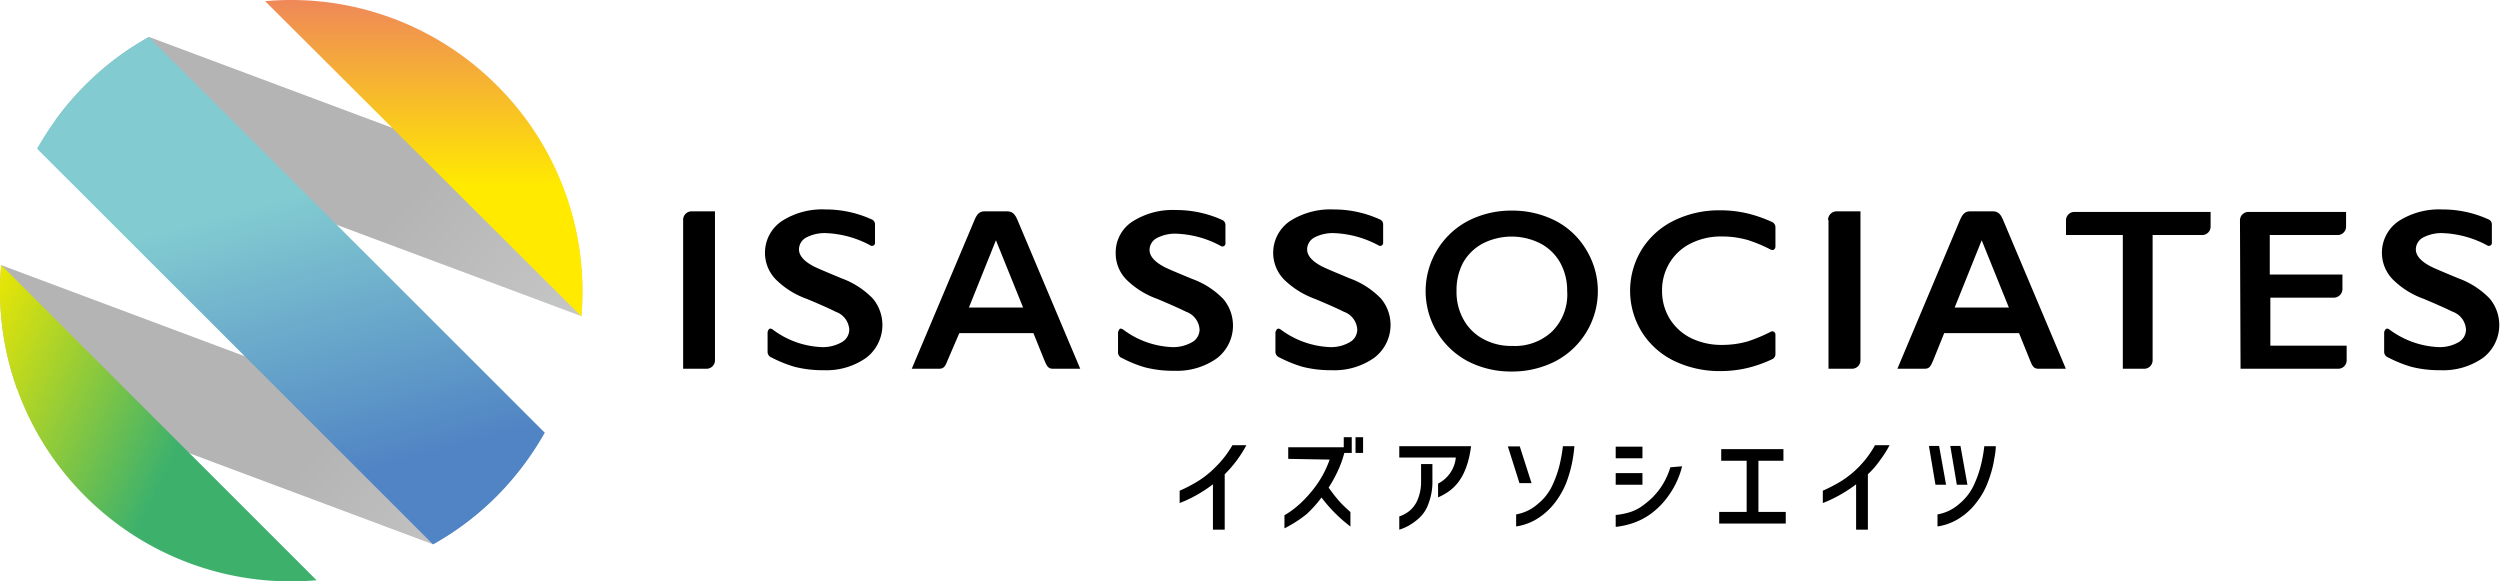 <svg xmlns="http://www.w3.org/2000/svg" xmlns:xlink="http://www.w3.org/1999/xlink" viewBox="0 0 172 40" width="172" height="40"><defs><style>.cls-1{fill:none;}.cls-2{fill:url(#名称未設定グラデーション_2);}.cls-3{fill:url(#名称未設定グラデーション_2-2);}.cls-4{fill:url(#名称未設定グラデーション_3);}.cls-5{fill:url(#名称未設定グラデーション_12);}.cls-6{fill:url(#名称未設定グラデーション_13);}</style><linearGradient id="名称未設定グラデーション_2" x1="-1128.23" y1="4652.03" x2="-1127.88" y2="4652.03" gradientTransform="matrix(-96.54, -90.02, -90.02, 96.54, 309902.35, -550621.51)" gradientUnits="userSpaceOnUse"><stop offset="0" stop-color="#dbdcdc"/><stop offset="0.2" stop-color="#dbdcdc"/><stop offset="0.86" stop-color="#b4b4b5"/><stop offset="1" stop-color="#b4b4b5"/></linearGradient><linearGradient id="名称未設定グラデーション_2-2" x1="-1128.13" y1="4651.77" x2="-1127.79" y2="4651.77" gradientTransform="matrix(-96.54, -90.02, -90.02, 96.54, 309882.41, -550571.89)" xlink:href="#名称未設定グラデーション_2"/><linearGradient id="名称未設定グラデーション_3" x1="-1112.94" y1="4696.52" x2="-1112.6" y2="4696.52" gradientTransform="translate(-569657.66 16633.9) rotate(-105) scale(118.08)" gradientUnits="userSpaceOnUse"><stop offset="0.19" stop-color="#5084c4"/><stop offset="0.68" stop-color="#82cbd1"/></linearGradient><linearGradient id="名称未設定グラデーション_12" x1="-1106.08" y1="4686.59" x2="-1105.74" y2="4686.59" gradientTransform="translate(-496392.5 -117135.62) rotate(-90) scale(105.92)" gradientUnits="userSpaceOnUse"><stop offset="0" stop-color="#ffea00"/><stop offset="0.3" stop-color="#ffea00"/><stop offset="0.7" stop-color="#ed7d63"/><stop offset="1" stop-color="#ed7d63"/></linearGradient><linearGradient id="名称未設定グラデーション_13" x1="-1138.04" y1="4719.3" x2="-1137.69" y2="4719.3" gradientTransform="matrix(-110.34, -51.45, 51.45, -110.34, -368350.87, 462196.46)" gradientUnits="userSpaceOnUse"><stop offset="0" stop-color="#3db16c"/><stop offset="0.3" stop-color="#3db16c"/><stop offset="0.7" stop-color="#f0e800"/><stop offset="1" stop-color="#f0e800"/></linearGradient></defs><title>logo_isassoc</title><g id="レイヤー_2" data-name="レイヤー 2"><g id="レイヤー_1-2" data-name="レイヤー 1"><path class="cls-1" d="M34.17,5.86A20,20,0,0,0,10.25,2.54l28.6,10.69A20,20,0,0,0,34.17,5.86Z"/><path class="cls-1" d="M3.82,8.25a19.81,19.81,0,0,0-3.74,10l36.14,13.5a19.93,19.93,0,0,0,3.73-10Z"/><path class="cls-1" d="M5.86,34.14A20,20,0,0,0,29.8,37.45L1.17,26.75A20,20,0,0,0,5.86,34.14Z"/><path class="cls-2" d="M38.85,13.23,10.25,2.54A20,20,0,0,0,3.82,8.25L40,21.75A20.13,20.13,0,0,0,38.85,13.23Z"/><path class="cls-3" d="M1.17,26.75,29.8,37.45a20.22,20.22,0,0,0,4.37-3.31,19.28,19.28,0,0,0,2-2.4L.08,18.24A20.09,20.09,0,0,0,1.17,26.75Z"/><path class="cls-4" d="M37.48,29.77,10.24,2.55A19.43,19.43,0,0,0,5.86,5.86a20.22,20.22,0,0,0-3.31,4.37L29.79,37.45a19.65,19.65,0,0,0,4.38-3.31A20.22,20.22,0,0,0,37.48,29.77Z"/><path class="cls-5" d="M34.17,5.86A20,20,0,0,0,18.24.08L40,21.77A19.94,19.94,0,0,0,34.17,5.86Z"/><path class="cls-6" d="M5.86,34.14a20,20,0,0,0,15.92,5.78L.08,18.23A19.94,19.94,0,0,0,5.86,34.14Z"/><path d="M85.75,30.63a8.26,8.26,0,0,1-1.49,2v3.81h-.81V33.32a9.34,9.34,0,0,1-2.29,1.29v-.85a9.82,9.82,0,0,0,1.25-.65,6.55,6.55,0,0,0,1.24-1,6.84,6.84,0,0,0,1.14-1.48Z"/><path d="M88.63,31.57v-.8h3.82v-.69H93v1.08h-.51a7.54,7.54,0,0,1-.34,1,9.71,9.71,0,0,1-.74,1.39c.26.36.5.67.72.92s.49.5.78.76v1l-.43-.35c-.22-.18-.45-.4-.7-.65a10.16,10.16,0,0,1-.86-1,8.44,8.44,0,0,1-1,1.12A8,8,0,0,1,89,36c-.27.16-.48.28-.63.35v-.9a6.41,6.41,0,0,0,1.11-.83,8.45,8.45,0,0,0,1.08-1.23,7,7,0,0,0,.92-1.77Z"/><rect x="93.26" y="30.08" width="0.52" height="1.08"/><path d="M101.21,30.7c-.32,2.47-1.41,3.13-2.27,3.52v-.95a2.24,2.24,0,0,0,1.22-1.79H96.27V30.7Z"/><path d="M96.27,35.53a2.26,2.26,0,0,0,.7-.38,2,2,0,0,0,.55-.74,3.21,3.21,0,0,0,.25-1.33V31.93h.78v1.19a4.11,4.11,0,0,1-.26,1.5,2.4,2.4,0,0,1-.63,1,4.06,4.06,0,0,1-.75.55,3,3,0,0,1-.64.27Z"/><polygon points="104.56 30.71 105.37 33.24 104.54 33.24 103.74 30.71 104.56 30.71"/><path d="M104.31,36.22v-.83a3,3,0,0,0,1.47-.7,3.62,3.62,0,0,0,1-1.25,7.63,7.63,0,0,0,.5-1.37,11.85,11.85,0,0,0,.25-1.37h.79a10.48,10.48,0,0,1-.17,1.18,9.25,9.25,0,0,1-.38,1.31,5.77,5.77,0,0,1-.75,1.34,4.62,4.62,0,0,1-1.18,1.11A3.84,3.84,0,0,1,104.31,36.22Z"/><rect x="111.16" y="30.73" width="1.84" height="0.8"/><path d="M115.73,32.08a5.86,5.86,0,0,1-.92,2,5.35,5.35,0,0,1-1.26,1.29,4.68,4.68,0,0,1-1.24.63,5.53,5.53,0,0,1-1.15.25v-.82a5,5,0,0,0,1-.2,3.06,3.06,0,0,0,1-.55,4.85,4.85,0,0,0,1-1,5,5,0,0,0,.76-1.53Z"/><rect x="111.16" y="32.55" width="1.84" height="0.8"/><polygon points="118.42 31.7 118.42 30.9 122.7 30.9 122.7 31.7 120.98 31.7 120.98 35.22 122.86 35.22 122.86 36.02 118.28 36.02 118.28 35.22 120.17 35.22 120.17 31.7 118.42 31.7"/><path d="M130,30.63a6.82,6.82,0,0,1-.63,1,6.09,6.09,0,0,1-.86,1v3.81h-.81V33.32a9.53,9.53,0,0,1-2.29,1.29v-.85a10.54,10.54,0,0,0,1.25-.65,6.55,6.55,0,0,0,1.24-1A6.84,6.84,0,0,0,129,30.63Z"/><polygon points="133.41 30.68 133.89 33.35 133.16 33.35 132.71 30.68 133.41 30.68"/><path d="M133.3,36.22v-.83a3,3,0,0,0,1.47-.7,3.71,3.71,0,0,0,1-1.25,7.63,7.63,0,0,0,.5-1.37,10,10,0,0,0,.25-1.37h.79c0,.38-.09.77-.16,1.18a8.2,8.2,0,0,1-.39,1.31,5.12,5.12,0,0,1-.75,1.34,4.46,4.46,0,0,1-1.18,1.11A3.8,3.8,0,0,1,133.3,36.22Z"/><polygon points="134.88 30.68 135.36 33.35 134.63 33.35 134.18 30.68 134.88 30.68"/><rect class="cls-1" x="81.16" y="30.63" width="56.11" height="5.81"/><path d="M104,14.49a6.52,6.52,0,0,1,3,.69,5.3,5.3,0,0,1,2.13,2,5.45,5.45,0,0,1-2.11,7.67,6.51,6.51,0,0,1-3.06.71,6.43,6.43,0,0,1-3-.72,5.46,5.46,0,0,1,0-9.62A6.46,6.46,0,0,1,104,14.49ZM100.21,20A3.87,3.87,0,0,0,100.7,22a3.35,3.35,0,0,0,1.36,1.33,4,4,0,0,0,2,.47,3.72,3.72,0,0,0,2.73-1A3.59,3.59,0,0,0,107.82,20a3.92,3.92,0,0,0-.48-1.93A3.35,3.35,0,0,0,106,16.76a4.38,4.38,0,0,0-4,0,3.39,3.39,0,0,0-1.35,1.33A4,4,0,0,0,100.21,20Z"/><path d="M47,15.13a.58.58,0,0,1,.58-.59h1.61V24.79a.58.58,0,0,1-.58.58H47V15.13"/><path d="M125.77,15.13a.59.59,0,0,1,.59-.59H128V24.79a.58.58,0,0,1-.59.58h-1.61V15.13"/><path d="M67.73,14.54h0c-.32,0-.51.17-.68.59L62.73,25.37h1.89c.32,0,.42-.18.58-.59L66,22.92H71.1l.75,1.86c.17.41.26.59.59.59h1.88L70,15.13c-.18-.42-.36-.58-.68-.59h-1.6Zm-1.07,6.62,1.86-4.63,1.87,4.63Z"/><path d="M135.54,14.54h0c-.33,0-.51.17-.69.59l-4.31,10.24h1.88c.33,0,.42-.18.59-.59l.75-1.86h5.15l.75,1.86c.16.41.26.59.58.59h1.89l-4.32-10.24c-.17-.42-.36-.58-.68-.59h-1.6Zm-1.06,6.62,1.86-4.63,1.87,4.63Z"/><path d="M53.16,22.67a6,6,0,0,0,3.35,1.21,2.62,2.62,0,0,0,1.39-.33,1,1,0,0,0,.53-.88,1.39,1.39,0,0,0-.93-1.22c-.5-.25-1.16-.54-2-.89a5.76,5.76,0,0,1-2.14-1.35,2.63,2.63,0,0,1,.43-4,5.1,5.1,0,0,1,3-.8,7.63,7.63,0,0,1,3.17.68.36.36,0,0,1,.24.36v1.22a.21.21,0,0,1-.34.2,7,7,0,0,0-3-.83,2.73,2.73,0,0,0-1.39.3.94.94,0,0,0-.5.82c0,.4.31.78.93,1.12.18.11.85.39,2,.87a5.7,5.7,0,0,1,2.15,1.39,2.84,2.84,0,0,1-.46,4.08,4.74,4.74,0,0,1-2.91.85,7.83,7.83,0,0,1-2-.23,8.77,8.77,0,0,1-1.59-.64.42.42,0,0,1-.28-.37V22.85C52.85,22.7,52.93,22.51,53.16,22.67Z"/><path d="M77.27,22.67a6,6,0,0,0,3.35,1.21A2.6,2.6,0,0,0,82,23.55a1,1,0,0,0,.53-.88,1.39,1.39,0,0,0-.92-1.22c-.51-.25-1.17-.54-2-.89a5.76,5.76,0,0,1-2.14-1.35,2.57,2.57,0,0,1-.71-1.79,2.53,2.53,0,0,1,1.14-2.17,5.14,5.14,0,0,1,3-.8,7.64,7.64,0,0,1,3.18.68.37.37,0,0,1,.23.36v1.22a.21.21,0,0,1-.34.2,6.92,6.92,0,0,0-3-.83,2.67,2.67,0,0,0-1.38.3.92.92,0,0,0-.5.82c0,.4.31.78.93,1.12.17.11.84.39,2,.87a5.62,5.62,0,0,1,2.15,1.39,2.84,2.84,0,0,1-.46,4.08,4.74,4.74,0,0,1-2.91.85,7.75,7.75,0,0,1-2-.23,8.23,8.23,0,0,1-1.59-.64.42.42,0,0,1-.29-.37V22.85C77,22.7,77,22.51,77.27,22.67Z"/><path d="M88.11,22.67a6.09,6.09,0,0,0,3.36,1.21,2.56,2.56,0,0,0,1.38-.33,1,1,0,0,0,.53-.88,1.38,1.38,0,0,0-.92-1.22c-.5-.25-1.16-.54-2-.89a5.93,5.93,0,0,1-2.14-1.35,2.64,2.64,0,0,1,.43-4,5.16,5.16,0,0,1,3-.8,7.63,7.63,0,0,1,3.17.68.37.37,0,0,1,.24.36v1.22a.21.21,0,0,1-.34.2,7,7,0,0,0-3-.83,2.73,2.73,0,0,0-1.39.3.94.94,0,0,0-.5.82c0,.4.31.78.93,1.12.18.11.84.39,2,.87a5.7,5.7,0,0,1,2.15,1.39,2.83,2.83,0,0,1-.47,4.08,4.74,4.74,0,0,1-2.91.85,7.8,7.8,0,0,1-2-.23,8.77,8.77,0,0,1-1.59-.64.43.43,0,0,1-.29-.37V22.85C87.8,22.7,87.89,22.51,88.11,22.67Z"/><path d="M164.39,22.67a6.09,6.09,0,0,0,3.36,1.21,2.62,2.62,0,0,0,1.39-.33,1,1,0,0,0,.52-.88,1.38,1.38,0,0,0-.91-1.22c-.51-.25-1.17-.54-2-.89a5.76,5.76,0,0,1-2.14-1.35,2.63,2.63,0,0,1,.42-4,5.16,5.16,0,0,1,3-.8,7.63,7.63,0,0,1,3.17.68.37.37,0,0,1,.24.36v1.22a.21.21,0,0,1-.34.2,7,7,0,0,0-3-.83,2.73,2.73,0,0,0-1.39.3.94.94,0,0,0-.5.82c0,.4.31.78.93,1.12.18.11.84.39,2,.87a5.7,5.7,0,0,1,2.15,1.39,2.84,2.84,0,0,1-.46,4.08,4.75,4.75,0,0,1-2.92.85,7.8,7.8,0,0,1-2-.23,8.77,8.77,0,0,1-1.59-.64.43.43,0,0,1-.29-.37V22.85C164.08,22.7,164.17,22.51,164.39,22.67Z"/><path d="M114.35,20a3.64,3.64,0,0,0,.52,1.92,3.6,3.6,0,0,0,1.47,1.34,4.75,4.75,0,0,0,2.12.47,6.38,6.38,0,0,0,1.81-.25,10.94,10.94,0,0,0,1.53-.64.22.22,0,0,1,.35.2v1.31a.38.38,0,0,1-.24.37,8.72,8.72,0,0,1-1.7.6,8,8,0,0,1-1.84.21,7.19,7.19,0,0,1-3.19-.7,5.41,5.41,0,0,1-2.23-2,5.41,5.41,0,0,1,0-5.66,5.41,5.41,0,0,1,2.23-2,7.05,7.05,0,0,1,3.19-.7,8,8,0,0,1,1.84.21,9.34,9.34,0,0,1,1.7.59.4.4,0,0,1,.24.38v1.3c0,.16-.11.33-.35.21a9.86,9.86,0,0,0-1.53-.64,6.38,6.38,0,0,0-1.81-.25,4.62,4.62,0,0,0-2.12.47,3.53,3.53,0,0,0-1.47,1.34A3.62,3.62,0,0,0,114.35,20Z"/><path d="M148.1,24.78a.58.58,0,0,1-.58.59h-1.47v-9.2h-3.91v-1a.58.58,0,0,1,.58-.59h9.37v1a.58.58,0,0,1-.58.59H148.1Z"/><path d="M154.15,25.37h6.71a.58.58,0,0,0,.59-.59v-1H156.2V20.48h4.37a.6.6,0,0,0,.59-.59v-1h-5V16.17h4.66a.58.58,0,0,0,.59-.59v-1h-6.72a.58.58,0,0,0-.58.59Z"/><rect class="cls-1" x="46.98" y="14.45" width="125" height="11.06"/></g></g></svg>